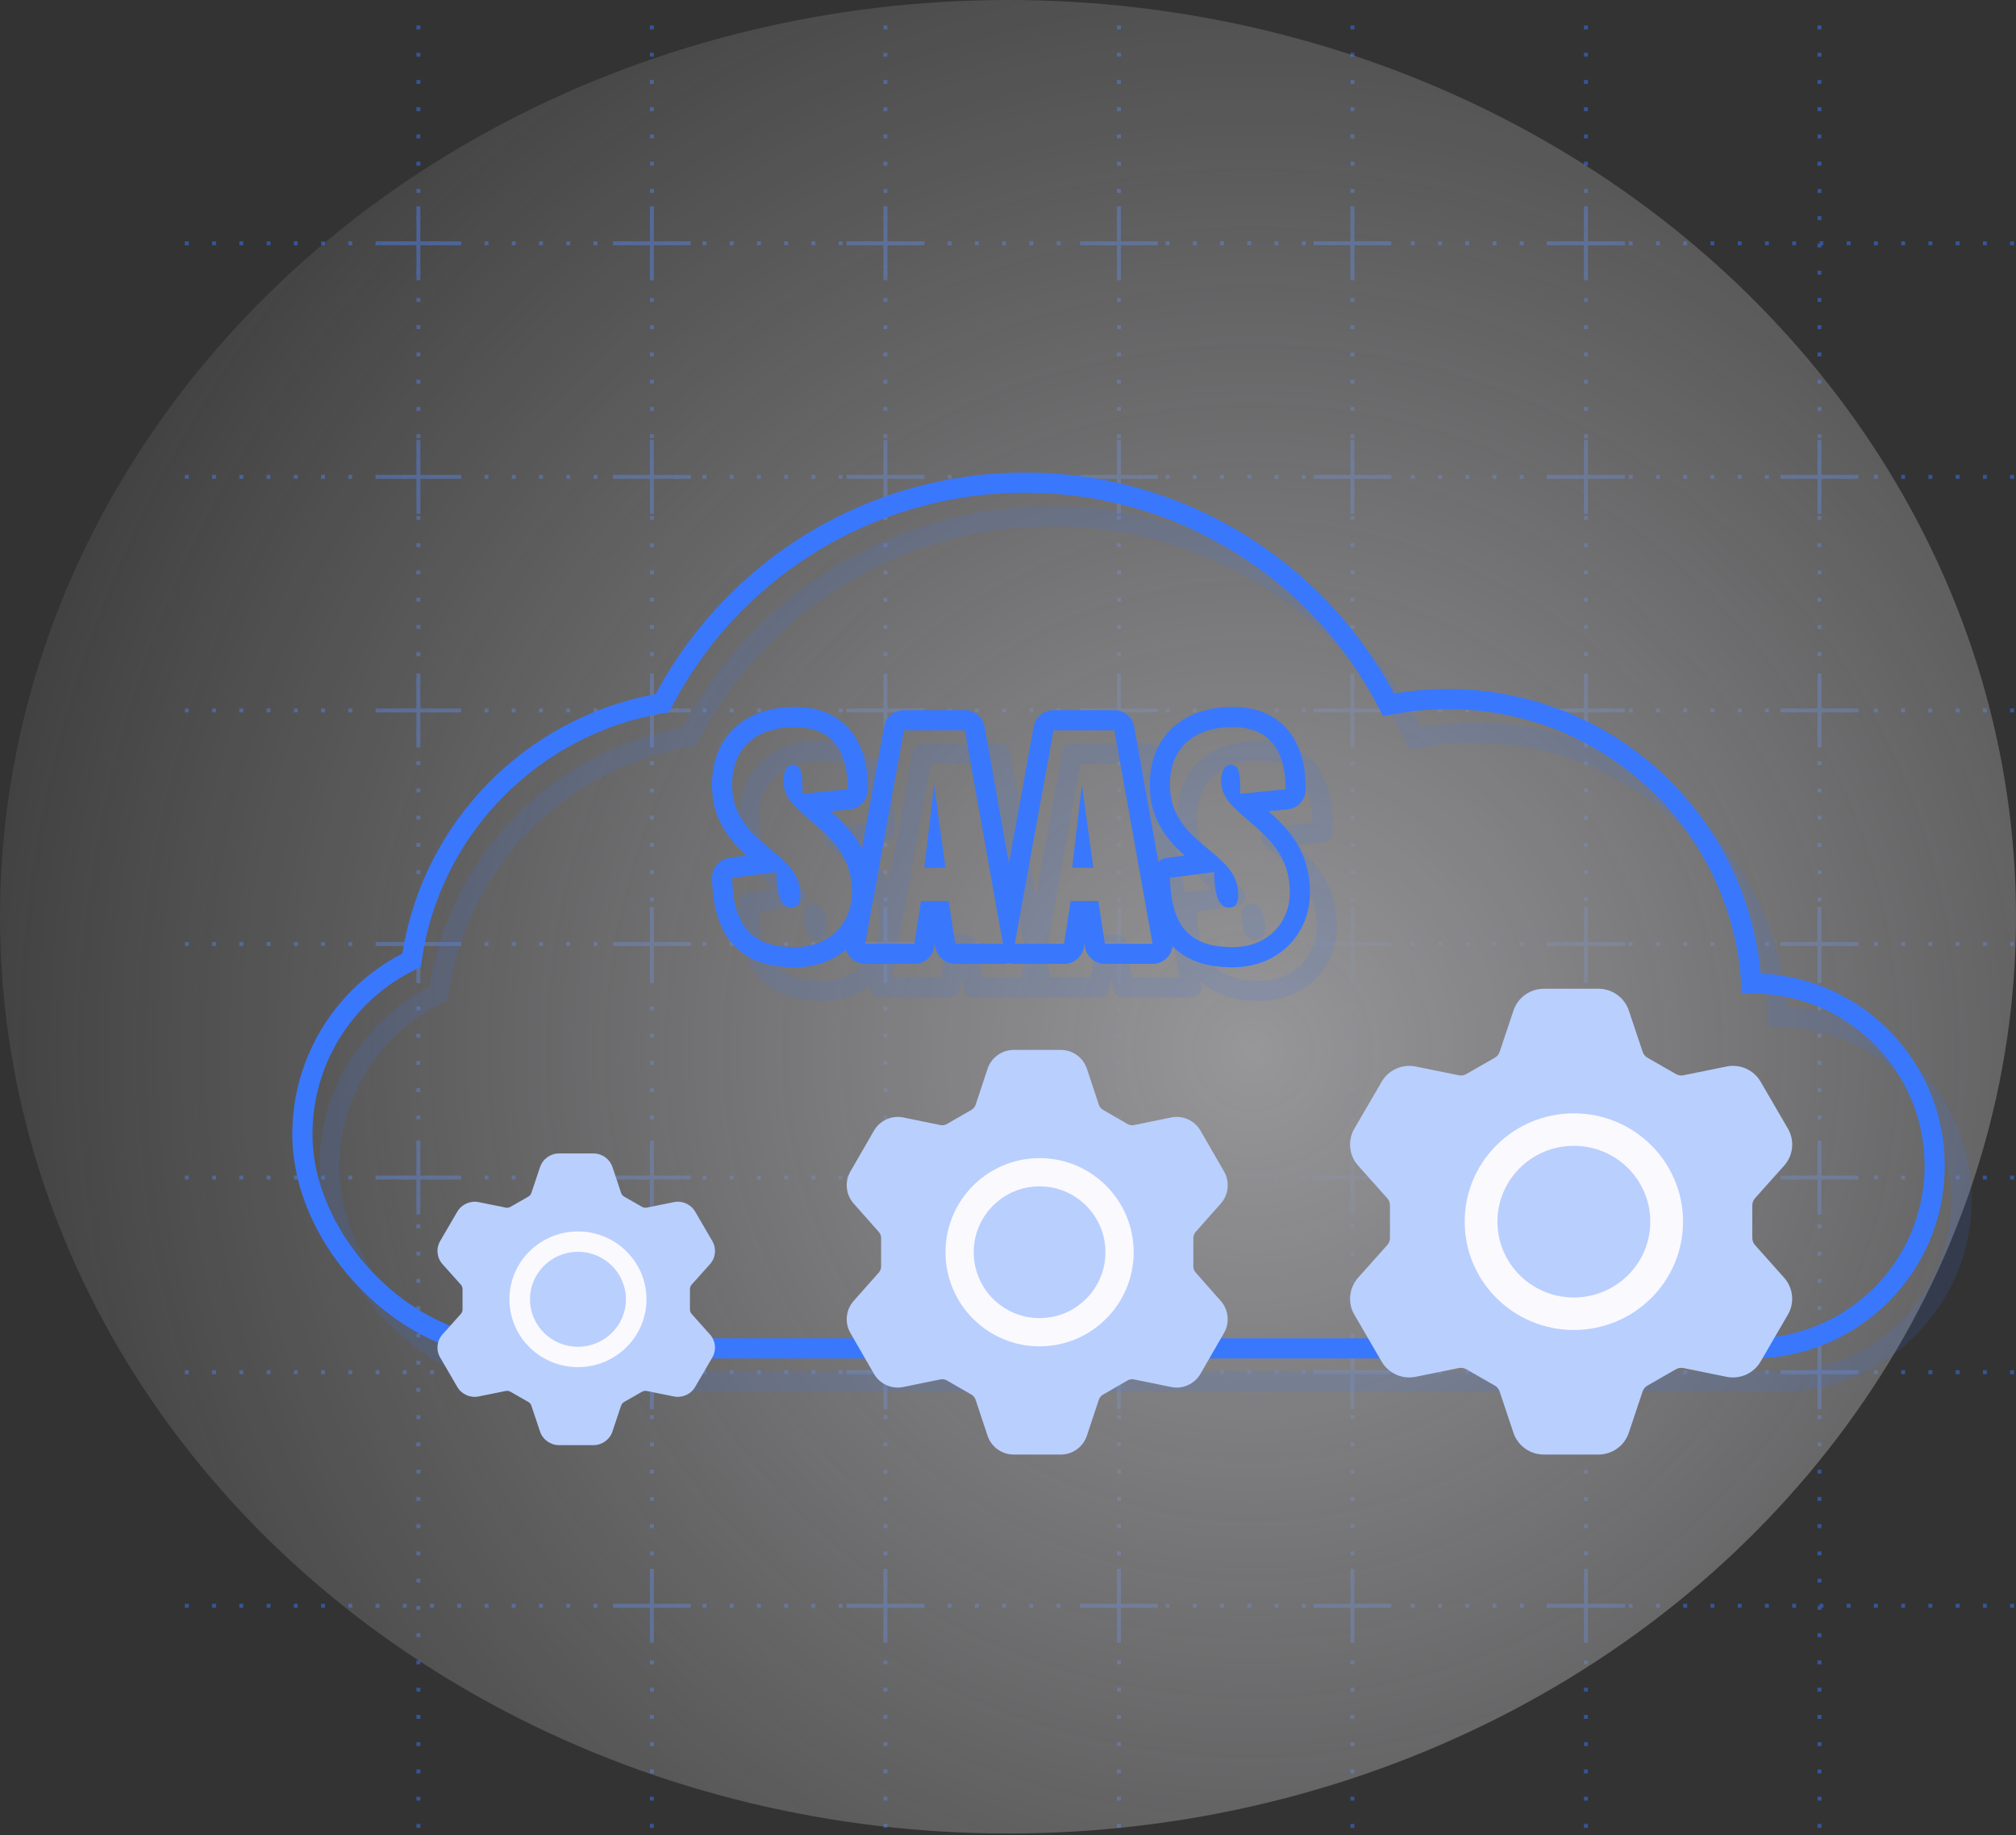 <?xml version="1.0" encoding="UTF-8"?>
<svg width="300px" height="273px" viewBox="0 0 300 273" version="1.1" xmlns="http://www.w3.org/2000/svg" xmlns:xlink="http://www.w3.org/1999/xlink">
    <rect x="0" y="0" width="300" height="273" fill="#333333" stroke="none"/>
    <title>585F4825-4F8E-4D3A-9DF8-1DC3D8FC6774@2x</title>
    <defs>
        <radialGradient cx="62.248%" cy="57.494%" fx="62.248%" fy="57.494%" r="82.58%" gradientTransform="translate(0.622,0.575),scale(0.909,1),rotate(38.504),translate(-0.622,-0.575)" id="radialGradient-1">
            <stop stop-color="#FAF9FE" offset="0%"></stop>
            <stop stop-color="#FAF9FE" stop-opacity="0" offset="100%"></stop>
        </radialGradient>
    </defs>
    <g id="pages" stroke="none" stroke-width="1" fill="none" fill-rule="evenodd">
        <g id="Hosting---Draft" transform="translate(-790, -2170)">
            <g id="Group-2" transform="translate(0, 1974)">
                <g id="saas" transform="translate(790, 196)">
                    <g id="Group-19" opacity="0.501">
                        <path d="M270.753,3.792 L270.753,272.463 M299.71,36.197 L27.51,36.197 M236.004,3.792 L236.004,272.463 M201.255,3.792 L201.255,272.463 M166.506,3.792 L166.506,272.463 M131.757,3.792 L131.757,272.463 M97.008,3.792 L97.008,272.463 M62.259,3.792 L62.259,272.463 M299.71,70.946 L27.51,70.946 M299.71,105.695 L27.51,105.695 M299.71,140.444 L27.51,140.444 M299.71,175.193 L27.51,175.193 M299.71,204.151 L27.51,204.151 M299.71,238.9 L27.51,238.9" id="Combined-Shape" stroke="#3978FC" stroke-width="0.579" stroke-dasharray="0.579,3.475"></path>
                        <path d="M236.293,233.398 L236.293,238.61 L241.795,238.61 L241.795,239.189 L236.293,239.189 L236.293,244.402 L235.714,244.402 L235.713,239.189 L230.212,239.189 L230.212,238.61 L235.713,238.61 L235.714,233.398 L236.293,233.398 Z M201.544,233.398 L201.544,238.61 L207.046,238.61 L207.046,239.189 L201.544,239.189 L201.544,244.402 L200.965,244.402 L200.964,239.189 L195.463,239.189 L195.463,238.61 L200.964,238.61 L200.965,233.398 L201.544,233.398 Z M97.297,233.398 L97.297,238.61 L102.799,238.61 L102.799,239.189 L97.297,239.189 L97.297,244.402 L96.718,244.402 L96.717,239.189 L91.216,239.189 L91.216,238.61 L96.717,238.61 L96.718,233.398 L97.297,233.398 Z M132.046,233.398 L132.046,238.61 L137.548,238.61 L137.548,239.189 L132.046,239.189 L132.046,244.402 L131.467,244.402 L131.466,239.189 L125.965,239.189 L125.965,238.61 L131.466,238.61 L131.467,233.398 L132.046,233.398 Z M166.795,233.398 L166.795,238.61 L172.297,238.61 L172.297,239.189 L166.795,239.189 L166.795,244.402 L166.216,244.402 L166.215,239.189 L160.714,239.189 L160.714,238.61 L166.215,238.61 L166.216,233.398 L166.795,233.398 Z M271.042,198.649 L271.042,203.861 L276.544,203.861 L276.544,204.44 L271.042,204.44 L271.042,209.653 L270.463,209.653 L270.462,204.44 L264.961,204.44 L264.961,203.861 L270.462,203.861 L270.463,198.649 L271.042,198.649 Z M236.293,198.649 L236.293,203.861 L241.795,203.861 L241.795,204.44 L236.293,204.44 L236.293,209.653 L235.714,209.653 L235.713,204.44 L230.212,204.44 L230.212,203.861 L235.713,203.861 L235.714,198.649 L236.293,198.649 Z M166.795,198.649 L166.795,203.861 L172.297,203.861 L172.297,204.44 L166.795,204.44 L166.795,209.653 L166.216,209.653 L166.215,204.44 L160.714,204.44 L160.714,203.861 L166.215,203.861 L166.216,198.649 L166.795,198.649 Z M132.046,198.649 L132.046,203.861 L137.548,203.861 L137.548,204.44 L132.046,204.44 L132.046,209.653 L131.467,209.653 L131.466,204.44 L125.965,204.44 L125.965,203.861 L131.466,203.861 L131.467,198.649 L132.046,198.649 Z M201.544,198.649 L201.544,203.861 L207.046,203.861 L207.046,204.44 L201.544,204.44 L201.544,209.653 L200.965,209.653 L200.964,204.44 L195.463,204.44 L195.463,203.861 L200.964,203.861 L200.965,198.649 L201.544,198.649 Z M97.297,198.649 L97.297,203.861 L102.799,203.861 L102.799,204.44 L97.297,204.44 L97.297,209.653 L96.718,209.653 L96.717,204.44 L91.216,204.44 L91.216,203.861 L96.717,203.861 L96.718,198.649 L97.297,198.649 Z M132.046,169.691 L132.046,174.903 L137.548,174.903 L137.548,175.483 L132.046,175.482 L132.046,180.695 L131.467,180.695 L131.466,175.482 L125.965,175.483 L125.965,174.903 L131.466,174.903 L131.467,169.691 L132.046,169.691 Z M166.795,169.691 L166.795,174.903 L172.297,174.903 L172.297,175.483 L166.795,175.482 L166.795,180.695 L166.216,180.695 L166.215,175.482 L160.714,175.483 L160.714,174.903 L166.215,174.903 L166.216,169.691 L166.795,169.691 Z M97.297,169.691 L97.297,174.903 L102.799,174.903 L102.799,175.483 L97.297,175.482 L97.297,180.695 L96.718,180.695 L96.717,175.482 L91.216,175.483 L91.216,174.903 L96.717,174.903 L96.718,169.691 L97.297,169.691 Z M271.042,169.691 L271.042,174.903 L276.544,174.903 L276.544,175.483 L271.042,175.482 L271.042,180.695 L270.463,180.695 L270.462,175.482 L264.961,175.483 L264.961,174.903 L270.462,174.903 L270.463,169.691 L271.042,169.691 Z M62.548,169.691 L62.548,174.903 L68.05,174.903 L68.05,175.483 L62.548,175.482 L62.548,180.695 L61.969,180.695 L61.968,175.482 L56.467,175.483 L56.467,174.903 L61.968,174.903 L61.969,169.691 L62.548,169.691 Z M236.293,169.691 L236.293,174.903 L241.795,174.903 L241.795,175.483 L236.293,175.482 L236.293,180.695 L235.714,180.695 L235.713,175.482 L230.212,175.483 L230.212,174.903 L235.713,174.903 L235.714,169.691 L236.293,169.691 Z M201.544,169.691 L201.544,174.903 L207.046,174.903 L207.046,175.483 L201.544,175.482 L201.544,180.695 L200.965,180.695 L200.964,175.482 L195.463,175.483 L195.463,174.903 L200.964,174.903 L200.965,169.691 L201.544,169.691 Z M132.046,134.942 L132.046,140.154 L137.548,140.154 L137.548,140.734 L132.046,140.733 L132.046,145.946 L131.467,145.946 L131.466,140.733 L125.965,140.734 L125.965,140.154 L131.466,140.154 L131.467,134.942 L132.046,134.942 Z M166.795,134.942 L166.795,140.154 L172.297,140.154 L172.297,140.734 L166.795,140.733 L166.795,145.946 L166.216,145.946 L166.215,140.733 L160.714,140.734 L160.714,140.154 L166.215,140.154 L166.216,134.942 L166.795,134.942 Z M97.297,134.942 L97.297,140.154 L102.799,140.154 L102.799,140.734 L97.297,140.733 L97.297,145.946 L96.718,145.946 L96.717,140.733 L91.216,140.734 L91.216,140.154 L96.717,140.154 L96.718,134.942 L97.297,134.942 Z M201.544,134.942 L201.544,140.154 L207.046,140.154 L207.046,140.734 L201.544,140.733 L201.544,145.946 L200.965,145.946 L200.964,140.733 L195.463,140.734 L195.463,140.154 L200.964,140.154 L200.965,134.942 L201.544,134.942 Z M236.293,134.942 L236.293,140.154 L241.795,140.154 L241.795,140.734 L236.293,140.733 L236.293,145.946 L235.714,145.946 L235.713,140.733 L230.212,140.734 L230.212,140.154 L235.713,140.154 L235.714,134.942 L236.293,134.942 Z M62.548,134.942 L62.548,140.154 L68.05,140.154 L68.05,140.734 L62.548,140.733 L62.548,145.946 L61.969,145.946 L61.968,140.733 L56.467,140.734 L56.467,140.154 L61.968,140.154 L61.969,134.942 L62.548,134.942 Z M271.042,134.942 L271.042,140.154 L276.544,140.154 L276.544,140.734 L271.042,140.733 L271.042,145.946 L270.463,145.946 L270.462,140.733 L264.961,140.734 L264.961,140.154 L270.462,140.154 L270.463,134.942 L271.042,134.942 Z M132.046,100.193 L132.046,105.405 L137.548,105.405 L137.548,105.985 L132.046,105.984 L132.046,111.197 L131.467,111.197 L131.466,105.984 L125.965,105.985 L125.965,105.405 L131.466,105.405 L131.467,100.193 L132.046,100.193 Z M236.293,100.193 L236.293,105.405 L241.795,105.405 L241.795,105.985 L236.293,105.984 L236.293,111.197 L235.714,111.197 L235.713,105.984 L230.212,105.985 L230.212,105.405 L235.713,105.405 L235.714,100.193 L236.293,100.193 Z M97.297,100.193 L97.297,105.405 L102.799,105.405 L102.799,105.985 L97.297,105.984 L97.297,111.197 L96.718,111.197 L96.717,105.984 L91.216,105.985 L91.216,105.405 L96.717,105.405 L96.718,100.193 L97.297,100.193 Z M271.042,100.193 L271.042,105.405 L276.544,105.405 L276.544,105.985 L271.042,105.984 L271.042,111.197 L270.463,111.197 L270.462,105.984 L264.961,105.985 L264.961,105.405 L270.462,105.405 L270.463,100.193 L271.042,100.193 Z M201.544,100.193 L201.544,105.405 L207.046,105.405 L207.046,105.985 L201.544,105.984 L201.544,111.197 L200.965,111.197 L200.964,105.984 L195.463,105.985 L195.463,105.405 L200.964,105.405 L200.965,100.193 L201.544,100.193 Z M166.795,100.193 L166.795,105.405 L172.297,105.405 L172.297,105.985 L166.795,105.984 L166.795,111.197 L166.216,111.197 L166.215,105.984 L160.714,105.985 L160.714,105.405 L166.215,105.405 L166.216,100.193 L166.795,100.193 Z M62.548,100.193 L62.548,105.405 L68.05,105.405 L68.05,105.985 L62.548,105.984 L62.548,111.197 L61.969,111.197 L61.968,105.984 L56.467,105.985 L56.467,105.405 L61.968,105.405 L61.969,100.193 L62.548,100.193 Z M62.548,65.444 L62.548,70.656 L68.05,70.656 L68.05,71.236 L62.548,71.235 L62.548,76.448 L61.969,76.448 L61.968,71.235 L56.467,71.236 L56.467,70.656 L61.968,70.656 L61.969,65.444 L62.548,65.444 Z M97.297,65.444 L97.297,70.656 L102.799,70.656 L102.799,71.236 L97.297,71.235 L97.297,76.448 L96.718,76.448 L96.717,71.235 L91.216,71.236 L91.216,70.656 L96.717,70.656 L96.718,65.444 L97.297,65.444 Z M132.046,65.444 L132.046,70.656 L137.548,70.656 L137.548,71.236 L132.046,71.235 L132.046,76.448 L131.467,76.448 L131.466,71.235 L125.965,71.236 L125.965,70.656 L131.466,70.656 L131.467,65.444 L132.046,65.444 Z M166.795,65.444 L166.795,70.656 L172.297,70.656 L172.297,71.236 L166.795,71.235 L166.795,76.448 L166.216,76.448 L166.215,71.235 L160.714,71.236 L160.714,70.656 L166.215,70.656 L166.216,65.444 L166.795,65.444 Z M201.544,65.444 L201.544,70.656 L207.046,70.656 L207.046,71.236 L201.544,71.235 L201.544,76.448 L200.965,76.448 L200.964,71.235 L195.463,71.236 L195.463,70.656 L200.964,70.656 L200.965,65.444 L201.544,65.444 Z M236.293,65.444 L236.293,70.656 L241.795,70.656 L241.795,71.236 L236.293,71.235 L236.293,76.448 L235.714,76.448 L235.713,71.235 L230.212,71.236 L230.212,70.656 L235.713,70.656 L235.714,65.444 L236.293,65.444 Z M271.042,65.444 L271.042,70.656 L276.544,70.656 L276.544,71.236 L271.042,71.235 L271.042,76.448 L270.463,76.448 L270.462,71.235 L264.961,71.236 L264.961,70.656 L270.462,70.656 L270.463,65.444 L271.042,65.444 Z M62.548,30.695 L62.548,35.907 L68.05,35.907 L68.05,36.486 L62.548,36.486 L62.548,41.699 L61.969,41.699 L61.968,36.486 L56.467,36.486 L56.467,35.907 L61.968,35.907 L61.969,30.695 L62.548,30.695 Z M97.297,30.695 L97.297,35.907 L102.799,35.907 L102.799,36.486 L97.297,36.486 L97.297,41.699 L96.718,41.699 L96.717,36.486 L91.216,36.486 L91.216,35.907 L96.717,35.907 L96.718,30.695 L97.297,30.695 Z M132.046,30.695 L132.046,35.907 L137.548,35.907 L137.548,36.486 L132.046,36.486 L132.046,41.699 L131.467,41.699 L131.466,36.486 L125.965,36.486 L125.965,35.907 L131.466,35.907 L131.467,30.695 L132.046,30.695 Z M166.795,30.695 L166.795,35.907 L172.297,35.907 L172.297,36.486 L166.795,36.486 L166.795,41.699 L166.216,41.699 L166.215,36.486 L160.714,36.486 L160.714,35.907 L166.215,35.907 L166.216,30.695 L166.795,30.695 Z M201.544,30.695 L201.544,35.907 L207.046,35.907 L207.046,36.486 L201.544,36.486 L201.544,41.699 L200.965,41.699 L200.964,36.486 L195.463,36.486 L195.463,35.907 L200.964,35.907 L200.965,30.695 L201.544,30.695 Z M236.293,30.695 L236.293,35.907 L241.795,35.907 L241.795,36.486 L236.293,36.486 L236.293,41.699 L235.714,41.699 L235.713,36.486 L230.212,36.486 L230.212,35.907 L235.713,35.907 L235.714,30.695 L236.293,30.695 Z" id="Combined-Shape" fill="#3978FC" fill-rule="nonzero"></path>
                        <ellipse id="Oval" fill="url(#radialGradient-1)" cx="150" cy="136.39" rx="150" ry="136.39"></ellipse>
                    </g>
                    <path d="M156.534,76.8 C180.132,76.8 200.587,90.236 210.638,109.861 C213.494,109.296 216.449,109 219.473,109 C243.496,109 263.144,127.694 264.612,151.303 L264.7,151.302 C279.722,151.302 291.9,163.457 291.9,178.451 C291.9,193.445 279.722,205.6 264.7,205.6 C255.181,205.6 86.659,205.6 80.199,205.6 C64.304,205.6 49,189.581 49,173.716 C49,162.333 55.633,152.496 65.251,147.846 C67.977,128.346 83.184,112.835 102.557,109.615 C112.652,90.124 133.034,76.8 156.534,76.8 Z" id="Path" stroke="#3978FC" stroke-width="3" opacity="0.131"></path>
                    <path d="M122.28,111.678 C125.777,111.678 127.936,112.905 129.319,114.529 C131.804,117.447 131.689,121.941 131.646,123.789 L131.646,123.789 L124.01,124.543 L124.162,124.679 C124.342,124.838 124.529,125 124.72,125.167 L124.913,125.336 L126.748,126.937 C129.9,129.652 132.287,132.782 132.287,137.795 C132.287,140.506 131.247,142.973 129.402,144.733 C127.689,146.367 125.268,147.41 122.28,147.41 C118.61,147.41 115.971,146.466 114.187,144.494 C112.345,142.46 111.368,139.219 111.445,134.284 L111.445,134.284 L118.698,133.334 L118.609,133.258 L116.609,131.572 C113.768,129.175 111.451,126.307 111.451,121.762 C111.451,118.52 112.537,116.042 114.387,114.339 C116.245,112.629 118.932,111.678 122.28,111.678 Z M121.077,135.957 L121.091,136.157 C121.159,137.059 121.289,137.717 121.491,138.186 C121.63,138.466 121.622,138.383 121.611,138.261 L121.605,138.185 L121.605,138.185 L121.604,138.148 C121.604,137.347 121.437,136.673 121.133,136.064 L121.077,135.957 Z M187.431,111.678 C190.928,111.678 193.087,112.905 194.47,114.529 C196.954,117.447 196.84,121.941 196.797,123.789 L196.797,123.789 L189.16,124.543 L189.312,124.679 C189.492,124.838 189.679,125 189.871,125.167 L190.063,125.336 L191.898,126.937 C195.051,129.652 197.437,132.782 197.437,137.795 C197.437,140.506 196.397,142.973 194.552,144.733 C192.839,146.367 190.418,147.41 187.431,147.41 C183.761,147.41 181.121,146.466 179.337,144.494 C177.496,142.46 176.518,139.219 176.596,134.284 L176.596,134.284 L183.849,133.334 L183.759,133.258 L181.759,131.572 C178.919,129.175 176.601,126.307 176.601,121.762 C176.601,118.52 177.687,116.042 179.537,114.339 C181.396,112.629 184.083,111.678 187.431,111.678 Z M186.227,135.957 L186.241,136.157 C186.309,137.059 186.44,137.717 186.641,138.186 C186.822,138.55 186.754,138.301 186.754,138.148 C186.754,137.347 186.587,136.673 186.284,136.064 L186.227,135.957 Z M148.82,112.148 L155.041,146.9 L144.867,146.9 L143.887,140.55 L142.343,140.55 L141.363,146.9 L130.95,146.9 L137.257,112.148 L148.82,112.148 Z M171.085,112.148 L177.306,146.9 L167.133,146.9 L166.153,140.55 L164.609,140.55 L163.629,146.9 L153.216,146.9 L159.523,112.148 L171.085,112.148 Z" id="SAAS" stroke="#3978FC" stroke-width="3" opacity="0.131" stroke-linejoin="round"></path>
                    <g id="Group" transform="translate(43.5, 70.3)">
                        <path d="M108.329,0.004 C85.561,0.258 65.072,12.823 54.374,32.405 L54.072,32.965 L53.613,33.051 C34.537,36.735 19.64,51.981 16.45,71.136 L16.383,71.553 L16.308,71.592 C6.388,76.748 0,87.008 0,98.416 C0,115.227 16.088,131.8 32.699,131.8 L217.2,131.8 C233.05,131.8 245.9,118.974 245.9,103.151 L245.896,102.677 C245.653,87.697 233.892,75.512 219.068,74.562 L218.502,74.531 L218.495,74.446 C216.268,50.647 196.19,32.2 171.973,32.2 L171.131,32.207 C168.888,32.247 166.667,32.445 164.48,32.797 L163.952,32.886 L163.826,32.649 C153.06,12.731 132.183,0 109.034,0 L108.329,0.004 Z M109.034,3 C131.519,3 151.75,15.617 161.803,35.245 L162.318,36.252 L163.429,36.033 C166.22,35.481 169.078,35.2 171.973,35.2 C195.099,35.2 214.189,53.174 215.615,76.096 L215.704,77.518 L217.216,77.502 C231.394,77.502 242.9,88.986 242.9,103.151 C242.9,117.316 231.394,128.8 217.2,128.8 L32.699,128.8 C17.766,128.8 3,113.59 3,98.416 C3,87.87 9.061,78.413 18.404,73.897 L19.126,73.548 L19.237,72.754 C21.867,53.934 36.546,38.913 55.303,35.795 L56.044,35.672 L56.389,35.005 C66.487,15.508 86.645,3 109.034,3 Z" id="Path" fill="#3978FC" fill-rule="nonzero"></path>
                        <ellipse id="Oval" fill="#FAF9FE" cx="42" cy="123.7" rx="13.5" ry="12"></ellipse>
                        <ellipse id="Oval" fill="#FAF9FE" cx="110" cy="116.7" rx="15.5" ry="17"></ellipse>
                        <circle id="Oval" fill="#FAF9FE" cx="190" cy="111.2" r="19.5"></circle>
                        <path d="M114.349,85.9 C116.116,85.898 117.686,87.028 118.245,88.706 L118.245,88.706 L120.023,94.06 C120.128,94.378 120.347,94.646 120.637,94.814 L120.637,94.814 L124.294,96.926 C124.584,97.093 124.924,97.148 125.251,97.081 L125.251,97.081 L130.777,95.951 C132.507,95.592 134.271,96.386 135.152,97.918 L135.152,97.918 L138.651,103.982 C139.533,105.512 139.338,107.435 138.167,108.757 L138.167,108.757 L134.426,112.978 C134.205,113.229 134.082,113.551 134.081,113.886 L134.081,113.886 L134.081,118.114 C134.082,118.449 134.205,118.772 134.427,119.022 L134.427,119.022 L138.16,123.243 C139.331,124.565 139.526,126.488 138.644,128.018 L138.644,128.018 L135.145,134.082 C134.265,135.615 132.5,136.408 130.77,136.049 L130.77,136.049 L125.247,134.919 C124.92,134.854 124.58,134.909 124.29,135.074 L124.29,135.074 L120.633,137.188 C120.343,137.355 120.124,137.623 120.019,137.942 L120.019,137.942 L118.241,143.294 C117.683,144.97 116.114,146.101 114.349,146.1 L114.349,146.1 L107.352,146.1 C105.584,146.103 104.013,144.972 103.454,143.294 L103.454,143.294 L101.676,137.94 C101.57,137.622 101.351,137.354 101.061,137.186 L101.061,137.186 L97.405,135.074 C97.115,134.908 96.775,134.853 96.448,134.919 L96.448,134.919 L90.923,136.049 C89.193,136.407 87.429,135.614 86.547,134.082 L86.547,134.082 L83.05,128.018 C82.167,126.488 82.361,124.565 83.532,123.243 L83.532,123.243 L87.273,119.022 C87.495,118.772 87.618,118.449 87.618,118.114 L87.618,118.114 L87.618,113.886 C87.618,113.551 87.495,113.228 87.273,112.978 L87.273,112.978 L83.532,108.757 C82.361,107.435 82.167,105.512 83.05,103.982 L83.05,103.982 L86.551,97.918 C87.435,96.388 89.197,95.596 90.927,95.951 L90.927,95.951 L96.449,97.081 C96.776,97.148 97.117,97.093 97.406,96.926 L97.406,96.926 L101.067,94.812 C101.356,94.644 101.575,94.376 101.682,94.058 L101.682,94.058 L103.459,88.706 C104.018,87.03 105.586,85.899 107.352,85.9 L107.352,85.9 Z M111.2,102 C103.468,102 97.2,108.268 97.2,116 C97.2,123.732 103.468,130 111.2,130 C118.932,130 125.2,123.732 125.2,116 C125.2,108.268 118.932,102 111.2,102 Z M111.2,106.2 C116.612,106.2 121,110.588 121,116 C121,121.412 116.612,125.8 111.2,125.8 C105.788,125.8 101.4,121.412 101.4,116 C101.4,110.588 105.788,106.2 111.2,106.2 Z" id="Combined-Shape" fill="#B9CFFE"></path>
                        <path d="M194.36,76.8 C196.411,76.797 198.233,78.099 198.882,80.03 L198.882,80.03 L200.945,86.193 C201.067,86.559 201.321,86.868 201.657,87.061 L201.657,87.061 L205.902,89.493 C206.238,89.685 206.633,89.748 207.013,89.671 L207.013,89.671 L213.425,88.37 C215.432,87.957 217.48,88.871 218.502,90.635 L218.502,90.635 L222.563,97.615 C223.587,99.377 223.36,101.591 222.001,103.112 L222.001,103.112 L217.66,107.971 C217.403,108.26 217.261,108.631 217.26,109.017 L217.26,109.017 L217.26,113.883 C217.26,114.269 217.403,114.641 217.661,114.929 L217.661,114.929 L221.993,119.788 C223.352,121.309 223.579,123.523 222.555,125.285 L222.555,125.285 L218.494,132.265 C217.472,134.03 215.424,134.943 213.417,134.53 L213.417,134.53 L207.008,133.229 C206.628,133.154 206.234,133.217 205.897,133.407 L205.897,133.407 L201.653,135.84 C201.316,136.033 201.063,136.342 200.94,136.708 L200.94,136.708 L198.877,142.87 C198.229,144.799 196.409,146.101 194.36,146.1 L194.36,146.1 L186.241,146.1 C184.189,146.103 182.366,144.802 181.717,142.87 L181.717,142.87 L179.654,136.707 C179.53,136.341 179.276,136.032 178.94,135.839 L178.94,135.839 L174.697,133.407 C174.361,133.216 173.966,133.153 173.586,133.229 L173.586,133.229 L167.174,134.53 C165.167,134.942 163.12,134.028 162.097,132.265 L162.097,132.265 L158.038,125.285 C157.014,123.524 157.239,121.31 158.598,119.788 L158.598,119.788 L162.939,114.929 C163.197,114.641 163.339,114.269 163.339,113.883 L163.339,113.883 L163.339,109.017 C163.339,108.631 163.197,108.259 162.939,107.971 L162.939,107.971 L158.598,103.112 C157.239,101.59 157.014,99.376 158.038,97.615 L158.038,97.615 L162.102,90.635 C163.127,88.874 165.172,87.962 167.179,88.37 L167.179,88.37 L173.588,89.671 C173.968,89.748 174.363,89.685 174.699,89.493 L174.699,89.493 L178.946,87.06 C179.283,86.866 179.536,86.557 179.66,86.192 L179.66,86.192 L181.723,80.03 C182.371,78.101 184.191,76.799 186.241,76.8 L186.241,76.8 Z M190.706,95.334 C181.733,95.334 174.459,102.549 174.459,111.45 C174.459,120.351 181.733,127.566 190.706,127.566 C199.679,127.566 206.953,120.351 206.953,111.45 C206.953,102.549 199.679,95.334 190.706,95.334 Z M190.706,100.169 C196.987,100.169 202.079,105.219 202.079,111.45 C202.079,117.681 196.987,122.731 190.706,122.731 C184.425,122.731 179.333,117.681 179.333,111.45 C179.333,105.219 184.425,100.169 190.706,100.169 Z" id="Combined-Shape" fill="#B9CFFE"></path>
                        <path d="M44.798,101.3 C46.086,101.298 47.229,102.113 47.637,103.323 L47.637,103.323 L48.931,107.183 C49.008,107.412 49.167,107.605 49.379,107.726 L49.379,107.726 L52.043,109.249 C52.254,109.369 52.502,109.409 52.74,109.361 L52.74,109.361 L56.764,108.546 C58.025,108.287 59.31,108.859 59.951,109.964 L59.951,109.964 L62.5,114.336 C63.143,115.439 63.001,116.825 62.147,117.778 L62.147,117.778 L59.423,120.821 C59.261,121.002 59.172,121.235 59.172,121.476 L59.172,121.476 L59.172,124.524 C59.172,124.765 59.261,124.998 59.424,125.179 L59.424,125.179 L62.142,128.222 C62.996,129.175 63.138,130.561 62.495,131.664 L62.495,131.664 L59.946,136.036 C59.305,137.141 58.02,137.713 56.759,137.454 L56.759,137.454 L52.737,136.639 C52.499,136.592 52.251,136.632 52.04,136.751 L52.04,136.751 L49.376,138.275 C49.164,138.396 49.005,138.589 48.928,138.818 L48.928,138.818 L47.634,142.677 C47.227,143.885 46.085,144.7 44.798,144.7 L44.798,144.7 L39.702,144.7 C38.414,144.702 37.27,143.887 36.863,142.677 L36.863,142.677 L35.568,138.817 C35.49,138.588 35.331,138.395 35.12,138.274 L35.12,138.274 L32.457,136.751 C32.246,136.631 31.998,136.592 31.76,136.639 L31.76,136.639 L27.735,137.454 C26.475,137.712 25.19,137.14 24.548,136.036 L24.548,136.036 L22,131.664 C21.357,130.561 21.499,129.175 22.352,128.222 L22.352,128.222 L25.077,125.179 C25.239,124.998 25.328,124.765 25.328,124.524 L25.328,124.524 L25.328,121.476 C25.328,121.235 25.239,121.002 25.077,120.821 L25.077,120.821 L22.352,117.778 C21.499,116.825 21.357,115.439 22,114.336 L22,114.336 L24.551,109.964 C25.194,108.861 26.478,108.29 27.738,108.546 L27.738,108.546 L31.761,109.361 C31.999,109.409 32.247,109.369 32.458,109.249 L32.458,109.249 L35.124,107.725 C35.335,107.604 35.494,107.411 35.572,107.182 L35.572,107.182 L36.867,103.323 C37.274,102.115 38.416,101.3 39.702,101.3 L39.702,101.3 Z M42.505,112.907 C36.873,112.907 32.307,117.426 32.307,123 C32.307,128.574 36.873,133.093 42.505,133.093 C48.137,133.093 52.702,128.574 52.702,123 C52.702,117.426 48.137,112.907 42.505,112.907 Z M42.505,115.935 C46.447,115.935 49.643,119.098 49.643,123 C49.643,126.902 46.447,130.065 42.505,130.065 C38.563,130.065 35.367,126.902 35.367,123 C35.367,119.098 38.563,115.935 42.505,115.935 Z" id="Combined-Shape" fill="#B9CFFE"></path>
                        <path d="M139.931,34.878 C144.315,34.878 147.473,36.693 149.219,39.867 C150.393,42.002 150.775,44.275 150.81,47.092 C150.828,48.589 149.743,49.86 148.282,50.091 L148.105,50.114 L145.257,50.395 L145.377,50.5 C149.17,53.766 151.207,57.116 151.419,61.687 L151.433,62.094 L151.437,62.495 C151.437,68.79 146.633,73.61 139.931,73.61 C136.012,73.61 133.036,72.576 130.989,70.482 C130.814,71.874 129.665,73.006 128.199,73.094 L128.014,73.1 L120.919,73.1 C119.498,73.1 118.281,72.105 117.986,70.731 L117.954,70.558 L117.88,70.084 L117.808,70.558 C117.6,71.901 116.522,72.921 115.201,73.079 L115.019,73.095 L114.843,73.1 L107.512,73.1 C107.204,73.1 106.908,73.054 106.63,72.969 C106.422,73.033 106.203,73.075 105.977,73.091 L105.748,73.1 L98.653,73.1 C97.232,73.1 96.015,72.105 95.72,70.731 L95.688,70.558 L95.615,70.084 L95.542,70.558 C95.335,71.901 94.256,72.921 92.935,73.079 L92.754,73.095 L92.577,73.1 L85.247,73.1 C83.885,73.1 82.766,72.203 82.385,71.005 C80.408,72.641 77.785,73.61 74.78,73.61 C66.757,73.61 62.684,69.277 62.452,60.378 C62.413,58.902 63.453,57.627 64.887,57.353 L65.061,57.325 L67.642,56.987 L67.519,56.877 C64.394,54.076 62.671,51.15 62.471,47.244 L62.456,46.85 L62.451,46.462 C62.451,39.27 67.348,34.878 74.78,34.878 C79.165,34.878 82.323,36.693 84.068,39.867 C85.242,42.002 85.625,44.275 85.659,47.092 C85.678,48.589 84.592,49.86 83.132,50.091 L82.955,50.114 L80.106,50.395 L80.227,50.5 C82.238,52.232 83.756,53.988 84.769,55.937 L88.057,37.812 C88.306,36.445 89.457,35.435 90.829,35.353 L91.009,35.348 L100.064,35.348 C101.457,35.348 102.657,36.304 102.98,37.643 L103.017,37.819 L106.644,58.081 L110.323,37.812 C110.571,36.445 111.723,35.435 113.095,35.353 L113.275,35.348 L122.33,35.348 C123.722,35.348 124.923,36.304 125.246,37.643 L125.283,37.819 L128.869,57.85 C129.201,57.615 129.583,57.446 130,57.361 L130.212,57.325 L132.793,56.987 L132.669,56.877 C129.545,54.076 127.821,51.15 127.621,47.244 L127.606,46.85 L127.601,46.462 C127.601,39.27 132.498,34.878 139.931,34.878 Z M130.601,60.3 L130.613,60.66 C130.89,67.797 133.779,70.52 139.635,70.607 L139.931,70.61 L140.221,70.606 C145.303,70.473 148.437,66.843 148.437,62.495 C148.437,58.502 146.715,55.863 144.36,53.623 L143.897,53.194 L143.42,52.774 L141.362,50.976 L140.945,50.605 L140.55,50.242 C139.143,48.922 138.206,47.691 138.206,45.678 C138.206,44.967 138.563,43.614 139.516,43.492 L139.656,43.483 L139.785,43.488 C140.574,43.55 140.878,44.196 140.995,45.336 L141.026,45.712 L141.047,46.121 L141.059,46.561 L141.067,47.533 L141.068,47.795 L147.81,47.129 L147.796,46.519 L147.773,46.029 C147.769,45.973 147.766,45.917 147.762,45.86 L147.735,45.515 L147.7,45.161 L147.656,44.8 L147.602,44.434 L147.537,44.064 L147.46,43.691 L147.37,43.317 C146.655,40.577 144.79,37.878 139.931,37.878 C134.208,37.878 130.601,40.896 130.601,46.462 C130.601,50.378 132.592,52.855 135,54.932 L137.47,57.019 C139.474,58.741 140.66,60.237 140.749,62.565 L140.753,62.943 L140.748,63.144 C140.714,63.84 140.517,64.73 139.46,64.73 C138.505,64.73 137.708,64.161 137.366,61.983 L137.307,61.555 C137.28,61.332 137.258,61.094 137.24,60.84 L137.209,60.311 C137.205,60.22 137.202,60.126 137.199,60.031 L137.187,59.438 L130.601,60.3 Z M65.451,60.3 L65.462,60.66 C65.739,67.797 68.628,70.52 74.485,70.607 L74.78,70.61 L75.07,70.606 C80.153,70.473 83.287,66.843 83.287,62.495 C83.287,58.116 81.215,55.364 78.51,52.983 L76.427,51.166 L75.795,50.605 L75.4,50.242 C75.336,50.182 75.273,50.123 75.211,50.063 L74.852,49.705 C73.754,48.572 73.056,47.416 73.056,45.678 C73.056,44.967 73.413,43.614 74.366,43.492 L74.506,43.483 L74.635,43.488 C75.465,43.553 75.758,44.265 75.862,45.52 L75.887,45.913 L75.903,46.337 L75.912,46.793 L75.917,47.795 L82.66,47.129 L82.645,46.519 L82.622,46.029 L82.599,45.688 L82.568,45.339 L82.529,44.981 L82.48,44.618 C82.471,44.557 82.462,44.495 82.452,44.434 L82.387,44.064 L82.31,43.691 C81.668,40.828 79.861,37.878 74.78,37.878 C69.057,37.878 65.451,40.896 65.451,46.462 C65.451,50.011 67.086,52.378 69.184,54.337 L69.625,54.736 C69.699,54.802 69.774,54.867 69.849,54.932 L72.32,57.019 C74.324,58.741 75.51,60.237 75.598,62.565 L75.603,62.943 L75.597,63.144 L75.582,63.358 C75.516,64.009 75.261,64.73 74.31,64.73 C73.235,64.73 72.361,64.01 72.109,61.088 L72.073,60.581 C72.068,60.493 72.063,60.403 72.059,60.311 L72.041,59.74 L72.036,59.438 L65.451,60.3 Z M114.843,70.1 L115.823,63.75 L119.939,63.75 L120.919,70.1 L128.014,70.1 L122.33,38.348 L113.275,38.348 L107.512,70.1 L114.843,70.1 Z M100.064,38.348 L91.009,38.348 L85.247,70.1 L92.577,70.1 L93.557,63.75 L97.673,63.75 L98.653,70.1 L105.748,70.1 L100.064,38.348 Z" id="SAAS" fill="#3978FC" fill-rule="nonzero"></path>
                        <polygon id="Path-3" fill="#3978FC" points="95.498 46.452 94.048 58.812 97.2 58.812"></polygon>
                        <polygon id="Path-3" fill="#3978FC" points="117.498 46.452 116.048 58.812 119.2 58.812"></polygon>
                    </g>
                </g>
            </g>
        </g>
    </g>
</svg>